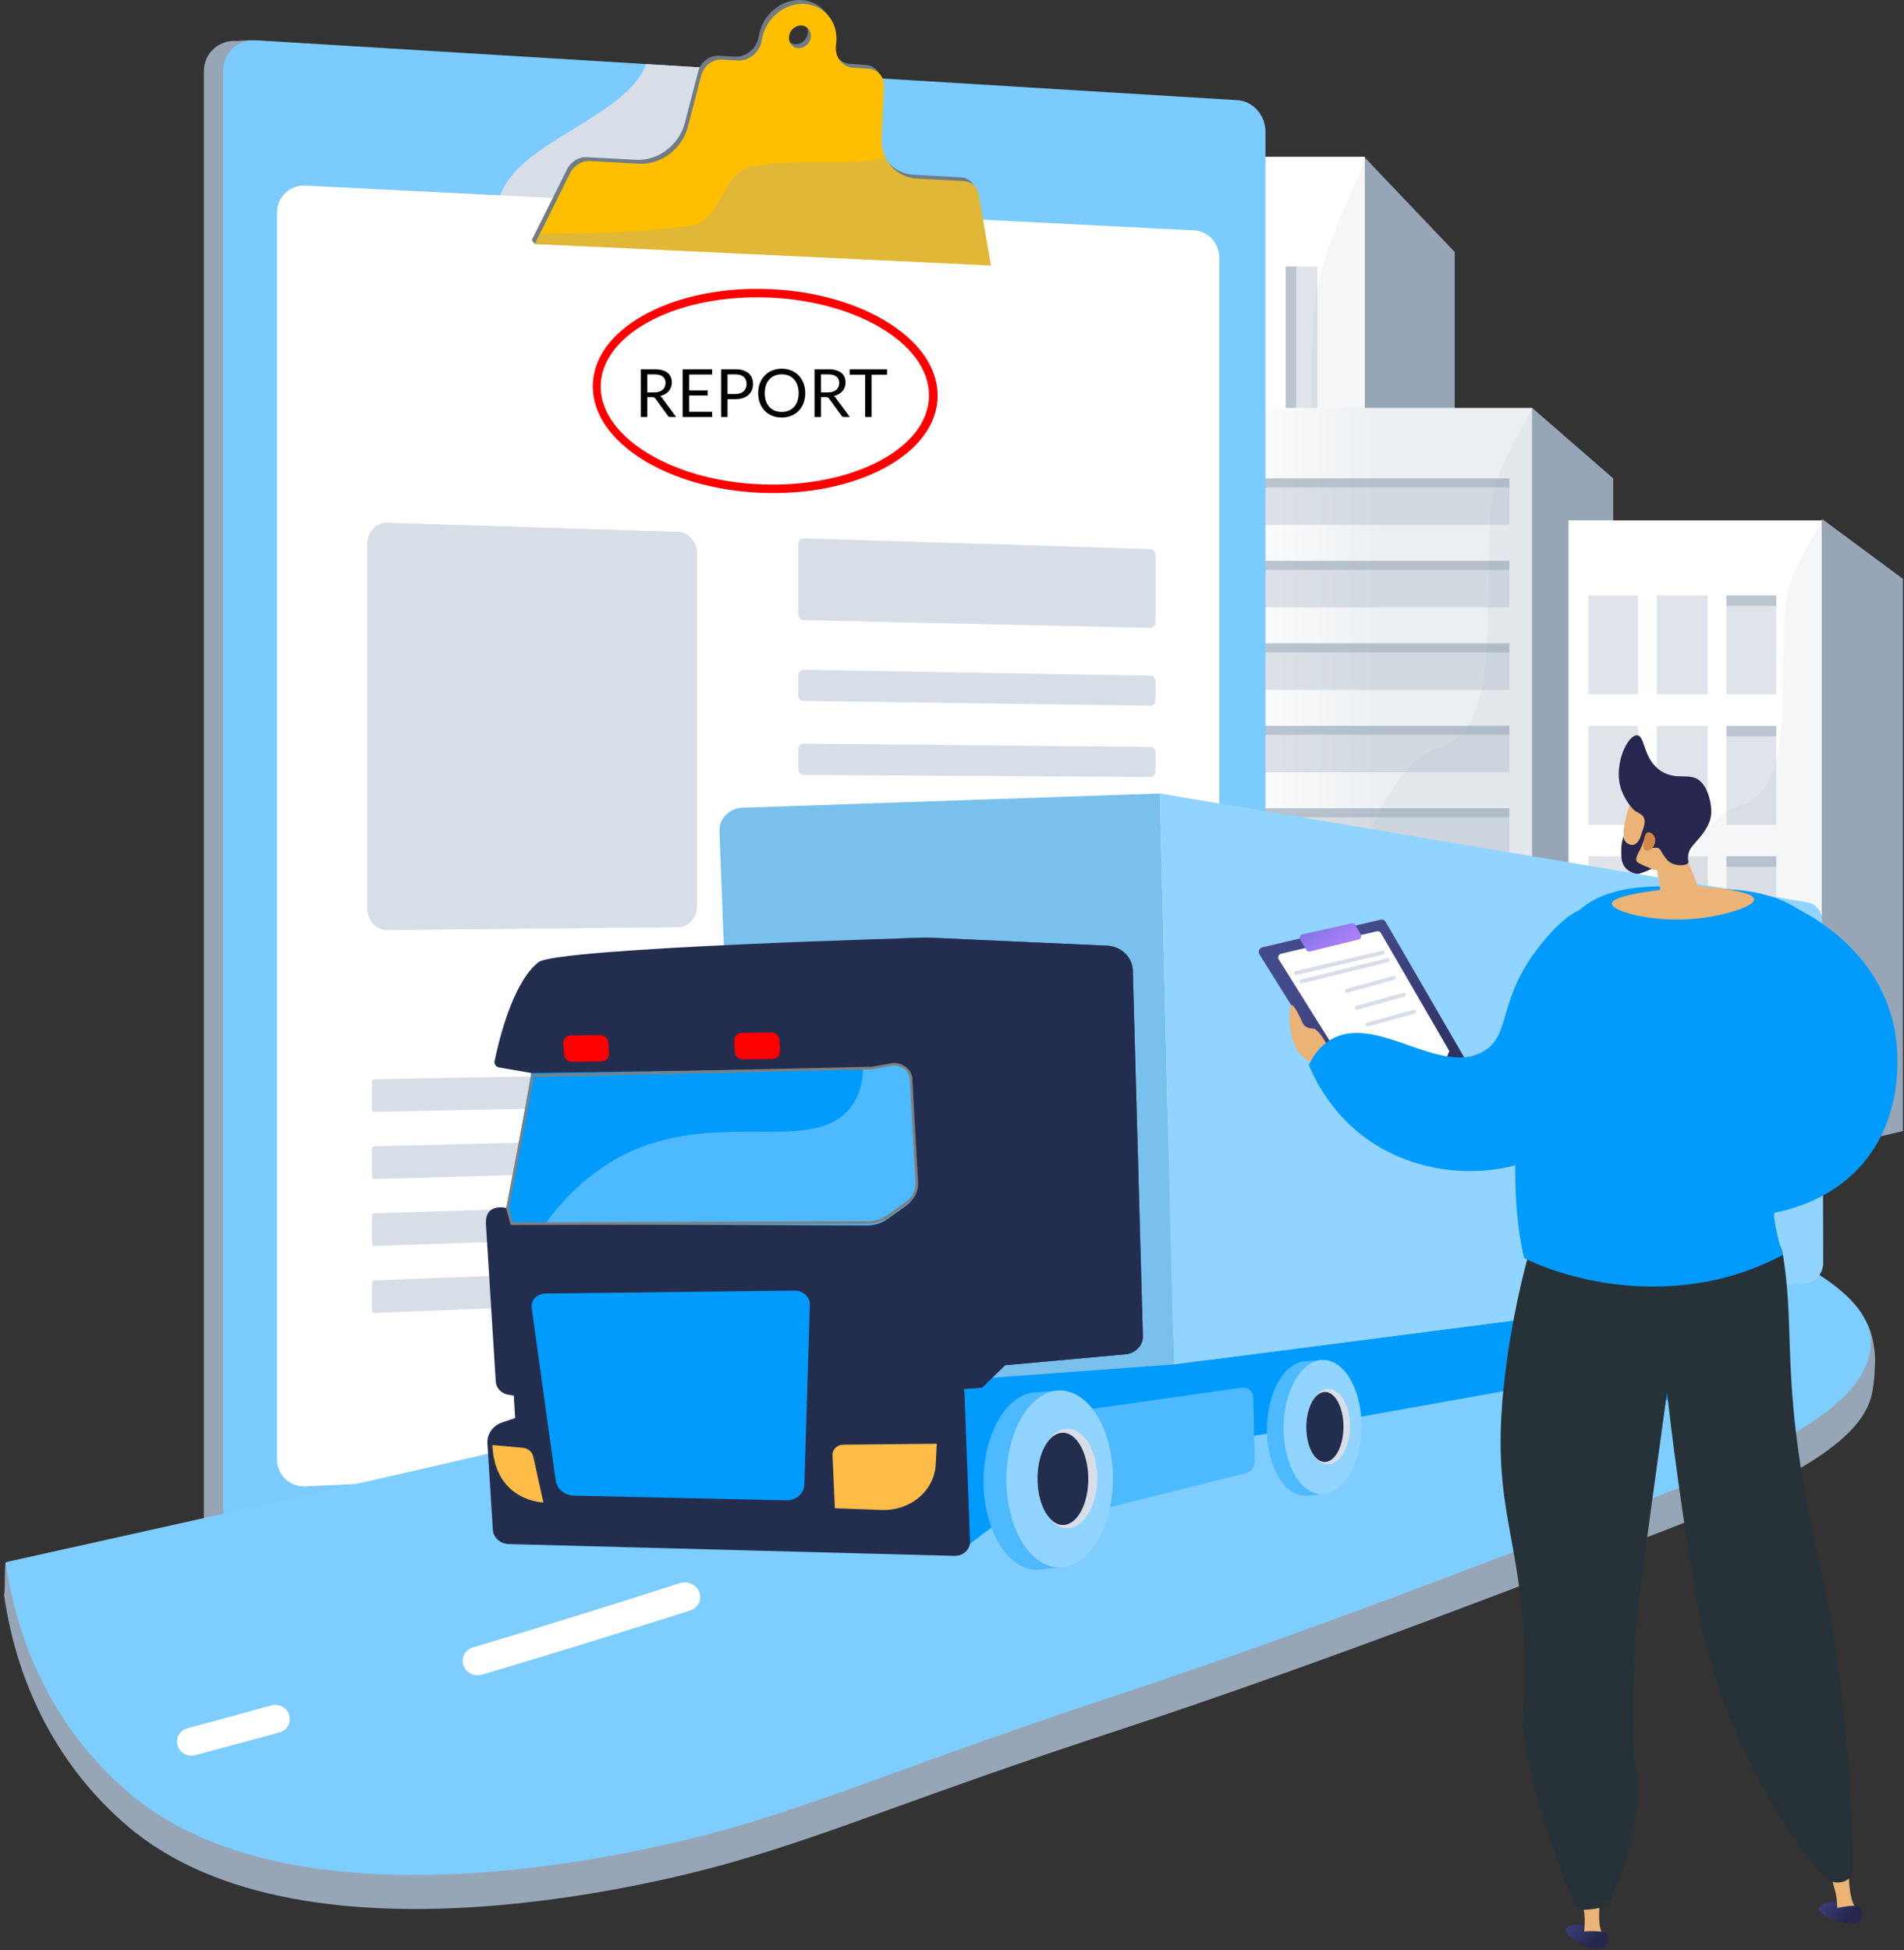 <svg width="457" height="468" viewBox="0 0 457 468" fill="none" xmlns="http://www.w3.org/2000/svg">
<rect x="0" y="0" width="457" height="468" fill="#333333" stroke="none"/>
<path d="M327.609 37.854V276.03L349.161 268.814V60.472L329.562 39.904L327.856 38.111L327.609 37.854Z" fill="#97A6B7"/>
<path d="M327.609 37.62H267.709V276.03H327.609V37.62Z" fill="white"/>
<path opacity="0.3" d="M316.205 63.952H308.598V260.374H316.205V63.952Z" fill="#97A6B7"/>
<path opacity="0.3" d="M300.355 63.952H292.432V260.374H300.355V63.952Z" fill="#97A6B7"/>
<path opacity="0.3" d="M284.506 63.952H276.582V260.374H284.506V63.952Z" fill="#97A6B7"/>
<path opacity="0.5" d="M311.133 63.952H308.598V260.374H311.133V63.952Z" fill="#97A6B7"/>
<path opacity="0.5" d="M294.967 63.952H292.432V260.374H294.967V63.952Z" fill="#97A6B7"/>
<path opacity="0.5" d="M278.803 63.952H276.268V260.374H278.803V63.952Z" fill="#97A6B7"/>
<path opacity="0.1" d="M267.709 276.016V276.03H327.609L349.161 268.813V244.58C339.177 217.594 342.464 206.37 340.308 186.351C338.204 166.808 342.644 63.837 329.561 39.902C329.089 39.026 328.595 38.265 328.075 37.618C328.001 37.782 327.929 37.945 327.856 38.109C327.773 38.294 327.691 38.478 327.609 38.663C320.801 53.958 317.682 61.259 316.2 69.023C314.754 76.589 314.862 84.588 314.628 100.849C314.337 120.848 314.397 138.248 311.129 150.225C310.444 152.752 309.611 155.03 308.593 157.044C306.619 160.965 303.956 163.876 300.353 165.576C299.954 165.768 299.545 165.946 299.123 166.103C297.718 166.63 296.331 167.455 294.965 168.545C294.11 169.221 293.263 170.004 292.429 170.894C289.63 173.847 286.959 177.904 284.506 182.837C282.434 187 280.516 191.782 278.801 197.042C278.018 199.447 277.277 201.952 276.582 204.549C276.474 204.948 276.37 205.347 276.266 205.752C272.387 220.725 270.086 238.482 270.287 256.559C270.378 264.429 269.389 270.763 267.709 276.016Z" fill="#97A6B7"/>
<path d="M289.145 155.594V276.029L306.092 272.382V167.031L290.679 156.631L289.338 155.724L289.145 155.594Z" fill="#97A6B7"/>
<path d="M289.141 155.475H242.039V276.03H289.141V155.475Z" fill="#F4F7FA"/>
<path d="M280.169 168.789H274.188V268.113H280.169V168.789Z" fill="#97A6B7"/>
<path d="M267.71 168.789H261.48V268.113H267.71V168.789Z" fill="#97A6B7"/>
<path d="M255.249 168.789H249.02V268.113H255.249V168.789Z" fill="#97A6B7"/>
<path opacity="0.5" d="M276.181 168.789H274.188V268.113H276.181V168.789Z" fill="#97A6B7"/>
<path opacity="0.5" d="M263.474 168.789H261.48V268.113H263.474V168.789Z" fill="#97A6B7"/>
<path opacity="0.5" d="M250.761 168.789H248.768V268.113H250.761V168.789Z" fill="#97A6B7"/>
<path opacity="0.1" d="M242.039 276.023V276.03H289.141L306.088 272.38V260.126C298.238 246.479 300.822 240.805 299.128 230.681C297.474 220.799 300.964 168.731 290.678 156.628C290.306 156.185 289.918 155.8 289.509 155.473C289.452 155.555 289.394 155.639 289.336 155.721C289.271 155.815 289.206 155.908 289.141 156.002C283.787 163.735 281.335 167.428 280.169 171.353C279.032 175.178 279.116 179.223 278.933 187.446C278.704 197.558 278.752 206.358 276.182 212.413C275.643 213.691 274.988 214.843 274.189 215.861C272.637 217.844 270.543 219.315 267.709 220.176C267.394 220.273 267.074 220.362 266.742 220.443C265.639 220.71 264.547 221.127 263.473 221.676C262.8 222.019 262.135 222.414 261.479 222.864C259.279 224.358 257.178 226.409 255.25 228.902C253.619 231.006 252.112 233.426 250.763 236.085C250.147 237.301 249.564 238.567 249.018 239.881C248.933 240.083 248.851 240.285 248.768 240.489C245.718 248.06 243.909 257.039 244.068 266.179C244.138 270.164 243.36 273.367 242.039 276.023Z" fill="#97A6B7"/>
<path d="M367.77 97.897H295.496V276.03H367.77V97.897Z" fill="url(#paint0_linear_2203_6253)"/>
<path opacity="0.3" d="M362.289 114.811H300.98V125.967H362.289V114.811Z" fill="#97A6B7"/>
<path opacity="0.3" d="M362.289 134.604H300.98V145.76H362.289V134.604Z" fill="#97A6B7"/>
<path opacity="0.3" d="M362.289 154.395H300.98V165.551H362.289V154.395Z" fill="#97A6B7"/>
<path opacity="0.3" d="M362.289 174.188H300.98V185.344H362.289V174.188Z" fill="#97A6B7"/>
<path opacity="0.3" d="M362.289 193.981H300.98V205.137H362.289V193.981Z" fill="#97A6B7"/>
<path opacity="0.3" d="M362.289 213.774H300.98V224.929H362.289V213.774Z" fill="#97A6B7"/>
<path opacity="0.3" d="M362.289 233.567H300.98V244.722H362.289V233.567Z" fill="#97A6B7"/>
<path d="M367.77 97.897V276.03H387.208V114.811L368.332 98.386L367.85 97.965L367.77 97.897Z" fill="#97A6B7"/>
<path opacity="0.5" d="M393.192 141.801H381.229V144.319H393.192V141.801Z" fill="#97A6B7"/>
<path opacity="0.5" d="M393.192 173.109H381.229V175.627H393.192V173.109Z" fill="#97A6B7"/>
<path opacity="0.5" d="M393.192 204.418H381.229V206.937H393.192V204.418Z" fill="#97A6B7"/>
<path opacity="0.5" d="M393.192 235.726H381.229V238.244H393.192V235.726Z" fill="#97A6B7"/>
<path opacity="0.5" d="M362.289 114.811H300.98V116.971H362.289V114.811Z" fill="#97A6B7"/>
<path opacity="0.5" d="M362.289 134.604H300.98V136.764H362.289V134.604Z" fill="#97A6B7"/>
<path opacity="0.5" d="M362.289 154.395H300.98V156.555H362.289V154.395Z" fill="#97A6B7"/>
<path opacity="0.5" d="M362.289 174.188H300.98V176.348H362.289V174.188Z" fill="#97A6B7"/>
<path opacity="0.5" d="M362.289 193.981H300.98V196.14H362.289V193.981Z" fill="#97A6B7"/>
<path opacity="0.5" d="M362.289 213.774H300.98V215.933H362.289V213.774Z" fill="#97A6B7"/>
<path opacity="0.5" d="M362.289 233.567H300.98V235.726H362.289V233.567Z" fill="#97A6B7"/>
<path opacity="0.1" d="M297.898 276.03H367.772L387.211 270.632V236.124C386.446 233.972 385.626 231.929 384.749 230.047C376.556 212.456 379.224 205.306 377.509 192.434C375.817 179.727 379.508 111.566 368.335 98.388C368.188 98.215 368.041 98.052 367.888 97.898C367.876 97.92 367.863 97.944 367.851 97.967C367.823 98.016 367.796 98.064 367.77 98.11C363.361 106.114 360.872 110.731 359.445 114.811C359.188 115.542 358.966 116.257 358.777 116.971C358.045 119.681 357.734 122.379 357.571 125.967C357.467 128.361 357.424 131.15 357.371 134.604C357.361 135.295 357.349 136.014 357.337 136.763C357.33 137.195 357.321 137.638 357.314 138.088C357.267 140.723 357.232 143.284 357.183 145.76C357.123 148.776 357.041 151.665 356.894 154.397C356.854 155.128 356.808 155.848 356.758 156.556C356.527 159.828 356.173 162.842 355.607 165.553C354.902 168.958 353.865 171.868 352.32 174.19C351.796 174.982 351.213 175.701 350.563 176.349C349.105 177.807 347.319 178.893 345.122 179.562C342.35 180.404 339.648 182.416 337.132 185.345C335.121 187.681 333.229 190.603 331.511 193.983C331.157 194.681 330.808 195.404 330.469 196.142C329.198 198.905 328.041 201.922 327.026 205.138C326.159 207.884 325.396 210.778 324.754 213.775C324.6 214.487 324.455 215.207 324.316 215.935C323.755 218.854 323.31 221.865 322.995 224.931C322.701 227.77 322.516 230.656 322.46 233.568C322.444 234.285 322.438 235.004 322.438 235.727C322.438 236.171 322.439 236.612 322.448 237.059C322.487 239.916 322.251 242.453 321.794 244.724C318.184 262.737 300.792 264.147 297.898 276.03Z" fill="#97A6B7"/>
<path opacity="0.5" d="M424.856 141.554H412.645V144.073H424.856V141.554Z" fill="#97A6B7"/>
<path opacity="0.5" d="M424.856 172.864H412.645V175.382H424.856V172.864Z" fill="#97A6B7"/>
<path opacity="0.5" d="M424.856 204.172H412.645V206.69H424.856V204.172Z" fill="#97A6B7"/>
<path d="M437.303 124.526V276.03L456.741 271.439V138.911L437.303 124.526Z" fill="#97A6B7"/>
<path d="M437.301 124.887H376.49V276.031H437.301V124.887Z" fill="white"/>
<g opacity="0.3">
<path d="M426.332 142.88H414.369V166.63H426.332V142.88Z" fill="#97A6B7"/>
<path d="M409.881 142.88H397.67V166.63H409.881V142.88Z" fill="#97A6B7"/>
<path d="M393.188 142.88H381.225V166.63H393.188V142.88Z" fill="#97A6B7"/>
<path d="M426.332 174.188H414.369V197.938H426.332V174.188Z" fill="#97A6B7"/>
<path d="M409.881 174.188H397.67V197.938H409.881V174.188Z" fill="#97A6B7"/>
<path d="M393.188 174.188H381.225V197.938H393.188V174.188Z" fill="#97A6B7"/>
<path d="M426.332 205.497H414.369V229.248H426.332V205.497Z" fill="#97A6B7"/>
<path d="M409.881 205.497H397.67V229.248H409.881V205.497Z" fill="#97A6B7"/>
<path d="M393.188 205.497H381.225V229.248H393.188V205.497Z" fill="#97A6B7"/>
<path d="M426.332 236.805H414.369V260.555H426.332V236.805Z" fill="#97A6B7"/>
<path d="M409.881 236.805H397.67V260.555H409.881V236.805Z" fill="#97A6B7"/>
<path d="M393.188 236.805H381.225V260.555H393.188V236.805Z" fill="#97A6B7"/>
</g>
<path opacity="0.5" d="M426.336 142.88H414.373V145.399H426.336V142.88Z" fill="#97A6B7"/>
<path opacity="0.5" d="M426.336 174.188H414.373V176.706H426.336V174.188Z" fill="#97A6B7"/>
<path opacity="0.5" d="M426.336 205.497H414.373V208.016H426.336V205.497Z" fill="#97A6B7"/>
<path opacity="0.5" d="M426.336 236.805H414.373V239.324H426.336V236.805Z" fill="#97A6B7"/>
<path opacity="0.1" d="M376.49 273.521V276.03H437.301L456.739 271.437V249.011C455.439 244.229 453.868 239.572 452.005 235.725C444.86 220.972 447.187 214.973 445.691 204.176C444.196 193.38 447.519 134.845 437.301 124.887C427.748 141.559 428.41 140.841 428.08 158.595C427.904 168.093 427.916 176.491 426.335 182.727C424.964 188.146 422.389 191.929 417.445 193.38C416.406 193.686 415.378 194.172 414.372 194.822C411.157 196.891 408.133 200.631 405.572 205.496C402.203 211.883 399.618 220.21 398.415 229.246C398.083 231.718 397.857 234.247 397.748 236.803C397.71 237.652 397.686 238.509 397.676 239.366C397.665 240.111 397.665 240.857 397.676 241.601C397.681 241.864 397.681 242.123 397.676 242.378C397.628 248.833 395.783 253.285 393.19 256.701C392.091 258.148 390.857 259.407 389.566 260.555C384.409 265.141 378.362 267.908 376.49 273.521Z" fill="#97A6B7"/>
<path d="M299.098 354.272C299.098 358.221 296.099 361.577 292.393 361.77L56.775 374.009C52.45 374.233 48.934 370.946 48.934 366.667V17.099C48.934 12.819 52.45 9.565 56.775 9.829L59.932 9.659L292.394 24.203C296.102 24.428 299.1 27.813 299.1 31.76V354.272H299.098Z" fill="#97A6B7"/>
<path d="M303.741 354.11C303.741 358.059 300.743 361.414 297.035 361.608L61.418 373.846C57.092 374.07 53.576 370.784 53.576 366.504V16.936C53.576 12.657 57.092 9.403 61.418 9.666L297.035 24.042C300.743 24.268 303.741 27.652 303.741 31.599V354.11Z" fill="#7BCBFF"/>
<path d="M122.542 42.531C116.686 50.061 115.849 64.282 125.889 70.139C147.641 83.526 176.086 79.343 197.003 65.119C212.397 54.343 205.84 34.366 201.436 18.209L155.096 15.382C151.107 26.526 129.888 32.739 122.542 42.531Z" fill="#D8DEE8"/>
<path d="M292.659 340.117C292.659 343.613 289.995 346.571 286.701 346.725L73.359 356.71C69.573 356.888 66.496 353.983 66.496 350.224V51C66.496 47.241 69.573 44.348 73.359 44.538L286.701 55.286C289.995 55.452 292.659 58.421 292.659 61.916V340.117Z" fill="white"/>
<path d="M156.992 94.168C157.44 94.168 157.834 94.115 158.176 94.008C158.522 93.896 158.81 93.741 159.04 93.544C159.274 93.341 159.45 93.101 159.568 92.824C159.685 92.546 159.744 92.24 159.744 91.904C159.744 91.221 159.52 90.707 159.072 90.36C158.624 90.013 157.952 89.84 157.056 89.84H155.36V94.168H156.992ZM162.288 100.08H160.912C160.629 100.08 160.421 99.971 160.288 99.752L157.312 95.656C157.221 95.528 157.122 95.437 157.016 95.384C156.914 95.325 156.754 95.296 156.536 95.296H155.36V100.08H153.816V88.616H157.056C157.781 88.616 158.408 88.691 158.936 88.84C159.464 88.984 159.898 89.195 160.24 89.472C160.586 89.749 160.842 90.085 161.008 90.48C161.173 90.869 161.256 91.306 161.256 91.792C161.256 92.197 161.192 92.576 161.064 92.928C160.936 93.28 160.749 93.597 160.504 93.88C160.264 94.157 159.968 94.394 159.616 94.592C159.269 94.789 158.874 94.939 158.432 95.04C158.629 95.152 158.8 95.314 158.944 95.528L162.288 100.08ZM170.919 98.816L170.911 100.08H163.847V88.616H170.911V89.88H165.399V93.688H169.863V94.904H165.399V98.816H170.919ZM176.465 94.56C176.908 94.56 177.297 94.501 177.633 94.384C177.975 94.266 178.26 94.104 178.489 93.896C178.724 93.683 178.9 93.429 179.017 93.136C179.135 92.843 179.193 92.52 179.193 92.168C179.193 91.437 178.967 90.867 178.513 90.456C178.065 90.045 177.383 89.84 176.465 89.84H174.625V94.56H176.465ZM176.465 88.616C177.191 88.616 177.82 88.701 178.353 88.872C178.892 89.037 179.337 89.275 179.689 89.584C180.041 89.893 180.303 90.266 180.473 90.704C180.649 91.141 180.737 91.629 180.737 92.168C180.737 92.701 180.644 93.189 180.457 93.632C180.271 94.075 179.996 94.456 179.633 94.776C179.276 95.096 178.831 95.347 178.297 95.528C177.769 95.704 177.159 95.792 176.465 95.792H174.625V100.08H173.081V88.616H176.465ZM193.283 94.352C193.283 95.21 193.147 96 192.875 96.72C192.603 97.434 192.219 98.05 191.723 98.568C191.227 99.085 190.629 99.488 189.931 99.776C189.237 100.059 188.469 100.2 187.627 100.2C186.784 100.2 186.016 100.059 185.323 99.776C184.629 99.488 184.035 99.085 183.539 98.568C183.043 98.05 182.659 97.434 182.387 96.72C182.115 96 181.979 95.21 181.979 94.352C181.979 93.493 182.115 92.707 182.387 91.992C182.659 91.272 183.043 90.653 183.539 90.136C184.035 89.613 184.629 89.208 185.323 88.92C186.016 88.632 186.784 88.488 187.627 88.488C188.469 88.488 189.237 88.632 189.931 88.92C190.629 89.208 191.227 89.613 191.723 90.136C192.219 90.653 192.603 91.272 192.875 91.992C193.147 92.707 193.283 93.493 193.283 94.352ZM191.691 94.352C191.691 93.648 191.595 93.016 191.403 92.456C191.211 91.896 190.939 91.424 190.587 91.04C190.235 90.65 189.808 90.352 189.307 90.144C188.805 89.936 188.245 89.832 187.627 89.832C187.013 89.832 186.456 89.936 185.955 90.144C185.453 90.352 185.024 90.65 184.667 91.04C184.315 91.424 184.043 91.896 183.851 92.456C183.659 93.016 183.563 93.648 183.563 94.352C183.563 95.056 183.659 95.688 183.851 96.248C184.043 96.802 184.315 97.275 184.667 97.664C185.024 98.048 185.453 98.344 185.955 98.552C186.456 98.754 187.013 98.856 187.627 98.856C188.245 98.856 188.805 98.754 189.307 98.552C189.808 98.344 190.235 98.048 190.587 97.664C190.939 97.275 191.211 96.802 191.403 96.248C191.595 95.688 191.691 95.056 191.691 94.352ZM198.679 94.168C199.127 94.168 199.522 94.115 199.863 94.008C200.21 93.896 200.498 93.741 200.727 93.544C200.962 93.341 201.138 93.101 201.255 92.824C201.372 92.546 201.431 92.24 201.431 91.904C201.431 91.221 201.207 90.707 200.759 90.36C200.311 90.013 199.639 89.84 198.743 89.84H197.047V94.168H198.679ZM203.975 100.08H202.599C202.316 100.08 202.108 99.971 201.975 99.752L198.999 95.656C198.908 95.528 198.81 95.437 198.703 95.384C198.602 95.325 198.442 95.296 198.223 95.296H197.047V100.08H195.503V88.616H198.743C199.468 88.616 200.095 88.691 200.623 88.84C201.151 88.984 201.586 89.195 201.927 89.472C202.274 89.749 202.53 90.085 202.695 90.48C202.86 90.869 202.943 91.306 202.943 91.792C202.943 92.197 202.879 92.576 202.751 92.928C202.623 93.28 202.436 93.597 202.191 93.88C201.951 94.157 201.655 94.394 201.303 94.592C200.956 94.789 200.562 94.939 200.119 95.04C200.316 95.152 200.487 95.314 200.631 95.528L203.975 100.08ZM212.911 89.92H209.199V100.08H207.655V89.92H203.935V88.616H212.911V89.92Z" fill="black"/>
<path d="M234.167 45.77C233.848 43.935 232.418 42.639 230.601 42.541L219.373 41.939C214.299 41.667 210.63 37.435 210.87 32.118L211.428 19.8C211.53 17.523 209.958 15.697 207.773 15.56L204.149 15.335C201.391 15.163 199.505 12.694 199.94 9.82C200.71 4.735 197.367 0.348 192.459 0.019C187.537 -0.309 182.907 3.568 182.132 8.684C181.921 10.073 181.187 11.37 180.089 12.292C178.989 13.215 177.615 13.687 176.268 13.603L172.569 13.374C170.331 13.235 168.186 14.854 167.592 17.134L164.379 29.479C162.989 34.816 157.952 38.642 152.672 38.358L140.859 37.723C138.931 37.618 137.025 38.775 136.115 40.604L127.637 57.617L128.366 58.547L237.113 62.777L234.167 45.77ZM190.856 10.612C189.414 10.521 188.428 9.233 188.654 7.738C188.88 6.242 190.233 5.104 191.676 5.199C193.116 5.293 194.1 6.579 193.874 8.073C193.649 9.567 192.299 10.705 190.856 10.612Z" fill="#707C87"/>
<path d="M234.897 46.7C234.579 44.866 233.148 43.569 231.331 43.472L220.104 42.87C215.029 42.597 211.361 38.366 211.6 33.048L212.158 20.731C212.261 18.454 210.688 16.628 208.503 16.491L204.879 16.265C202.121 16.094 200.236 13.625 200.67 10.751C201.44 5.666 198.097 1.279 193.19 0.95C188.267 0.622 183.637 4.499 182.862 9.615C182.652 11.004 181.918 12.301 180.819 13.223C179.719 14.145 178.347 14.618 176.999 14.534L173.3 14.305C171.062 14.166 168.916 15.784 168.322 18.065L165.109 30.41C163.72 35.747 158.683 39.572 153.402 39.288L141.59 38.654C139.661 38.549 137.755 39.706 136.845 41.535L128.367 58.547L237.843 63.708L234.897 46.7ZM191.587 11.543C190.144 11.452 189.157 10.164 189.385 8.669C189.611 7.173 190.964 6.035 192.406 6.129C193.847 6.223 194.831 7.51 194.605 9.004C194.379 10.498 193.027 11.635 191.587 11.543Z" fill="#FFBF00"/>
<path d="M277.337 149.353C277.337 150.099 276.839 150.691 276.223 150.678L192.808 148.811C192.144 148.796 191.605 148.156 191.605 147.381V130.548C191.605 129.773 192.144 129.162 192.808 129.183L276.223 131.771C276.839 131.79 277.337 132.409 277.337 133.155V149.353Z" fill="#D8DEE8"/>
<path d="M277.337 168.024C277.337 168.77 276.839 169.367 276.223 169.358L192.808 168.205C192.144 168.197 191.605 167.56 191.605 166.785V162.109C191.605 161.334 192.144 160.716 192.808 160.726L276.223 162.155C276.839 162.165 277.337 162.778 277.337 163.524V168.024Z" fill="#D8DEE8"/>
<path d="M277.337 185.12C277.337 185.866 276.839 186.467 276.223 186.463L192.808 185.964C192.144 185.96 191.605 185.329 191.605 184.554V179.878C191.605 179.103 192.144 178.48 192.808 178.487L276.223 179.26C276.839 179.265 277.337 179.874 277.337 180.62V185.12Z" fill="#D8DEE8"/>
<path d="M277.337 202.216C277.337 202.962 276.839 203.566 276.223 203.568L192.808 203.724C192.144 203.725 191.605 203.097 191.605 202.324V197.648C191.605 196.873 192.144 196.247 192.808 196.247L276.223 196.366C276.839 196.368 277.337 196.972 277.337 197.718V202.216Z" fill="#D8DEE8"/>
<path d="M277.337 219.313C277.337 220.059 276.839 220.668 276.223 220.673L192.808 221.482C192.144 221.489 191.605 220.866 191.605 220.091V215.415C191.605 214.64 192.144 214.008 192.808 214.005L276.223 213.471C276.839 213.468 277.337 214.068 277.337 214.814V219.313Z" fill="#D8DEE8"/>
<path d="M162.831 222.483L92.927 223.183C90.302 223.209 88.17 220.851 88.17 217.913V130.642C88.17 127.706 90.302 125.391 92.927 125.473L162.831 127.661C165.298 127.738 167.293 130.101 167.293 132.94V217.299C167.293 220.137 165.298 222.457 162.831 222.483Z" fill="#D8DEE8"/>
<path d="M92.767 127.826L92.858 127.827L162.762 129.995C164.121 130.038 165.226 131.364 165.226 132.953V217.333C165.226 218.863 164.164 220.125 162.843 220.148L92.94 220.828C91.47 220.842 90.274 219.52 90.274 217.879V130.628C90.274 129.064 91.37 127.834 92.767 127.826ZM92.767 125.471C90.216 125.485 88.17 127.764 88.17 130.642V217.913C88.17 220.849 90.302 223.208 92.927 223.183L162.831 222.483C162.839 222.483 162.85 222.483 162.858 222.483C165.312 222.442 167.293 220.127 167.293 217.299V132.94C167.293 130.101 165.298 127.738 162.831 127.661L92.927 125.473C92.874 125.471 92.82 125.471 92.767 125.471Z" fill="#D8DEE8"/>
<path d="M134.553 265.895L89.839 266.841C89.54 266.848 89.297 266.581 89.297 266.247V259.603C89.297 259.27 89.54 258.994 89.839 258.989L134.553 258.19C134.84 258.185 135.075 258.447 135.075 258.773V265.289C135.075 265.617 134.84 265.888 134.553 265.895Z" fill="#D8DEE8"/>
<path d="M165.866 280.806L89.839 282.931C89.54 282.939 89.297 282.674 89.297 282.34V275.697C89.297 275.363 89.54 275.086 89.839 275.079L165.866 273.205C166.146 273.199 166.374 273.455 166.374 273.779V280.207C166.372 280.53 166.146 280.799 165.866 280.806Z" fill="#D8DEE8"/>
<path d="M165.866 296.383L89.839 299.024C89.54 299.035 89.297 298.773 89.297 298.438V291.794C89.297 291.46 89.54 291.181 89.839 291.171L165.866 288.781C166.146 288.772 166.374 289.027 166.374 289.351V295.779C166.372 296.102 166.146 296.372 165.866 296.383Z" fill="#D8DEE8"/>
<path d="M165.866 311.958L89.839 315.116C89.54 315.128 89.297 314.868 89.297 314.535V307.891C89.297 307.557 89.54 307.277 89.839 307.265L165.866 304.358C166.146 304.347 166.374 304.601 166.374 304.924V311.352C166.372 311.674 166.146 311.946 165.866 311.958Z" fill="#D8DEE8"/>
<path d="M256.639 263.309L192.102 264.674C191.828 264.68 191.605 264.426 191.605 264.106V257.748C191.605 257.428 191.828 257.165 192.102 257.16L256.639 256.008C256.897 256.003 257.107 256.251 257.107 256.563V262.736C257.106 263.047 256.897 263.304 256.639 263.309Z" fill="#D8DEE8"/>
<path d="M275.761 277.734L192.102 280.073C191.828 280.08 191.605 279.829 191.605 279.509V273.151C191.605 272.831 191.828 272.565 192.102 272.559L275.761 270.497C276.016 270.49 276.221 270.735 276.221 271.043V277.163C276.221 277.471 276.014 277.726 275.761 277.734Z" fill="#D8DEE8"/>
<path d="M275.761 292.562L192.102 295.469C191.828 295.479 191.605 295.228 191.605 294.908V288.55C191.605 288.23 191.828 287.965 192.102 287.956L275.761 285.326C276.016 285.318 276.221 285.561 276.221 285.869V291.989C276.221 292.297 276.014 292.554 275.761 292.562Z" fill="#D8DEE8"/>
<path d="M275.761 307.391L192.102 310.868C191.828 310.88 191.605 310.63 191.605 310.31V303.952C191.605 303.632 191.828 303.365 192.102 303.355L275.761 300.157C276.016 300.147 276.221 300.39 276.221 300.696V306.816C276.221 307.123 276.014 307.381 275.761 307.391Z" fill="#D8DEE8"/>
<path opacity="0.3" d="M231.333 43.472L220.106 42.87C216.737 42.688 213.996 40.757 212.598 37.926C202.193 40.103 191.233 37.829 180.27 40.021C172.74 41.694 173.577 53.408 165.212 54.244C153.211 55.866 141.338 55.979 129.589 56.094L128.367 58.546L237.843 63.706L234.899 46.7C234.579 44.866 233.148 43.569 231.333 43.472Z" fill="#97A6B7"/>
<path d="M182.737 118.266C171.85 117.83 161.715 114.964 154.153 110.226C146.482 105.422 142.287 99.214 142.287 92.716C142.287 86.217 146.484 80.236 154.153 75.842C161.717 71.51 171.85 69.188 182.737 69.337C193.754 69.486 204.247 72.144 212.236 76.851C220.476 81.707 225.044 88.141 225.044 94.938C225.044 101.736 220.476 107.925 212.236 112.337C204.249 116.613 193.756 118.707 182.737 118.266ZM182.737 71.35C161.271 71.036 144.173 80.646 144.173 92.765C144.173 104.886 161.271 115.414 182.737 116.25C204.714 117.108 222.986 107.53 222.986 94.88C222.986 82.233 204.714 71.672 182.737 71.35Z" fill="#FF0000"/>
<path d="M449.437 333.788C447.898 343.205 436.623 353.028 398.428 367.705C377.612 375.702 319.406 398.523 268.102 415.336C219.241 431.347 200.981 439.664 175.768 446.897C164.898 450.019 73.911 475.101 30.645 438.259C14.562 424.565 4.126 405.155 0.961 382.633C1.293 382.56 1.048 374.999 1.38 374.925C135.56 344.834 240.25 331.803 237.684 312.525C236.97 307.124 228.224 301.926 215.056 297.612L215.758 273.148C230.881 274.089 244.788 275.046 254.83 275.9C291.25 279.015 361.384 284.932 401.072 298.825C422.427 306.302 439.886 309.897 446.779 315.754C449.3 317.894 450.121 324.244 450.054 326.42C449.928 330.561 449.869 331.125 449.437 333.788Z" fill="#97A6B7"/>
<path d="M448.87 324.242C447.333 333.641 436.638 344.076 398.484 358.835C377.69 366.877 319.542 389.825 268.291 406.755C219.476 422.879 201.236 431.234 176.046 438.528C165.185 441.676 74.278 466.982 31.046 430.348C14.975 416.73 4.546 397.391 1.383 374.924C136.136 344.694 240.472 323.532 237.9 304.253C237.187 298.865 228.449 293.704 215.293 289.439L215.995 265.023C231.104 265.916 244.998 266.83 255.031 267.653C291.417 270.654 361.48 276.35 401.129 290.096C442.014 304.273 450.397 314.861 448.87 324.242Z" fill="#7ECDFF"/>
<path d="M45.742 421.331C44.316 421.252 43.03 420.289 42.623 418.858C42.114 417.077 43.16 415.245 44.962 414.762C51.746 412.945 58.533 411.099 65.131 409.275C66.955 408.77 68.873 409.812 69.413 411.602C69.954 413.394 68.909 415.253 67.079 415.755C60.448 417.572 53.628 419.409 46.811 421.22C46.453 421.315 46.094 421.351 45.742 421.331Z" fill="white"/>
<path d="M114.488 402.038C113.028 401.971 111.692 401.046 111.216 399.634C110.609 397.836 111.632 395.924 113.502 395.365C129.76 390.502 145.99 385.46 163.131 379.946C165.053 379.328 167.169 380.293 167.855 382.105C168.543 383.918 167.537 385.89 165.61 386.504C148.376 392.006 132.056 397.037 115.709 401.887C115.304 402.009 114.891 402.055 114.488 402.038ZM215.38 369.876C213.869 369.827 212.457 368.954 211.886 367.572C211.133 365.753 212.12 363.737 214.091 363.067C216.55 362.232 219.024 361.388 221.517 360.536C236.192 355.519 249.6 350.058 264.99 342.808C266.918 341.9 269.321 342.576 270.356 344.321C271.391 346.068 270.662 348.22 268.727 349.127C253.003 356.495 239.298 362.045 224.287 367.139C221.782 367.989 219.296 368.831 216.827 369.662C216.35 369.825 215.859 369.892 215.38 369.876Z" fill="white"/>
<path d="M317.877 324.833C316.416 324.811 315.01 324.099 314.286 322.877C313.239 321.11 314.009 318.942 316.007 318.03C323.796 314.476 331.304 311.275 338.959 308.241C341.043 307.415 343.513 308.221 344.475 310.045C345.436 311.87 344.521 314.019 342.429 314.844C334.89 317.813 327.492 320.951 319.814 324.436C319.197 324.715 318.531 324.843 317.877 324.833Z" fill="white"/>
<path d="M425.166 303.589L425.24 319.679C425.247 321.173 424.21 322.502 422.838 322.759L256.739 352.512L232.402 370.761L195.469 328.323L425.166 303.589Z" fill="#019BFE"/>
<path d="M300.819 335.426L301.149 350.753C301.176 352.034 300.276 353.208 299.022 353.521L256.477 364.175L257.051 338.813L297.994 333.02C299.493 332.809 300.786 333.911 300.819 335.426Z" fill="#4DB9FE"/>
<path d="M409.691 312.103C409.816 312.094 409.941 312.096 410.064 312.103L412.021 311.94L412.016 312.868C413.919 314.329 415.25 317.715 415.274 321.753C415.298 325.943 413.907 329.641 411.906 331.297L411.901 332.041L409.822 332.211C406.765 332.459 404.245 328.156 404.204 322.591C404.164 317.017 406.625 312.317 409.691 312.103Z" fill="url(#paint1_linear_2203_6253)"/>
<path d="M406.549 322.413C406.589 327.971 409.1 332.269 412.151 332.021C415.19 331.774 417.621 327.101 417.59 321.578C417.56 316.047 415.072 311.728 412.024 311.94C408.964 312.154 406.51 316.846 406.549 322.413Z" fill="url(#paint2_linear_2203_6253)"/>
<path d="M409.756 322.17C409.777 325.288 411.183 327.704 412.896 327.57C414.603 327.435 415.972 324.81 415.953 321.703C415.934 318.594 414.537 316.172 412.826 316.295C411.111 316.418 409.736 319.049 409.756 322.17Z" fill="#D8DEE8"/>
<path d="M409.756 322.17C409.775 325.065 410.971 327.317 412.424 327.202C413.874 327.088 415.035 324.658 415.017 321.771C415 318.883 413.809 316.625 412.357 316.731C410.902 316.837 409.737 319.273 409.756 322.17Z" fill="url(#paint3_linear_2203_6253)"/>
<path d="M396.502 314.166C396.642 314.156 396.781 314.158 396.918 314.165L399.096 313.983L399.091 315.008C401.209 316.617 402.696 320.352 402.73 324.802C402.766 329.423 401.224 333.504 399.005 335.333L399.002 336.153L396.692 336.344C393.292 336.627 390.479 331.886 390.423 325.745C390.363 319.597 393.092 314.408 396.502 314.166Z" fill="url(#paint4_linear_2203_6253)"/>
<path d="M393.024 325.548C393.079 331.68 395.882 336.415 399.271 336.132C402.649 335.852 405.342 330.696 405.297 324.605C405.253 318.506 402.481 313.746 399.093 313.983C395.692 314.225 392.969 319.406 393.024 325.548Z" fill="url(#paint5_linear_2203_6253)"/>
<path d="M396.596 325.274C396.625 328.713 398.194 331.376 400.097 331.222C401.996 331.069 403.51 328.171 403.485 324.745C403.459 321.317 401.898 318.646 399.998 318.786C398.092 318.925 396.567 321.832 396.596 325.274Z" fill="#D8DEE8"/>
<path d="M396.596 325.274C396.624 328.467 397.956 330.95 399.572 330.82C401.183 330.691 402.47 328.008 402.444 324.826C402.42 321.64 401.093 319.152 399.477 319.27C397.861 319.388 396.569 322.078 396.596 325.274Z" fill="url(#paint6_linear_2203_6253)"/>
<path d="M382.194 315.174C382.349 315.164 382.502 315.165 382.656 315.172L385.071 314.972L385.068 316.1C387.421 317.869 389.077 321.975 389.123 326.872C389.171 331.956 387.47 336.445 385.012 338.462L385.01 339.364L382.447 339.58C378.674 339.898 375.541 334.686 375.464 327.928C375.389 321.156 378.407 315.441 382.194 315.174Z" fill="url(#paint7_linear_2203_6253)"/>
<path d="M378.359 327.704C378.432 334.452 381.553 339.655 385.314 339.337C389.059 339.022 392.033 333.347 391.973 326.65C391.912 319.941 388.828 314.707 385.071 314.972C381.297 315.238 378.285 320.944 378.359 327.704Z" fill="url(#paint8_linear_2203_6253)"/>
<path d="M382.323 327.397C382.362 331.182 384.109 334.106 386.219 333.935C388.323 333.764 389.998 330.575 389.963 326.805C389.927 323.033 388.192 320.098 386.084 320.254C383.969 320.41 382.284 323.609 382.323 327.397Z" fill="#D8DEE8"/>
<path d="M382.323 327.398C382.359 330.91 383.844 333.639 385.635 333.494C387.423 333.348 388.844 330.397 388.811 326.896C388.779 323.392 387.302 320.656 385.511 320.788C383.716 320.92 382.287 323.88 382.323 327.398Z" fill="url(#paint9_linear_2203_6253)"/>
<path d="M313.224 326.665C313.438 326.65 313.649 326.65 313.859 326.658L317.184 326.371L317.192 327.861C320.45 330.178 322.772 335.586 322.892 342.052C323.016 348.761 320.732 354.708 317.377 357.405L317.384 358.596L313.861 358.919C308.67 359.395 304.286 352.551 304.098 343.609C303.911 334.649 308.008 327.052 313.224 326.665Z" fill="#4DB9FE"/>
<path d="M308.09 343.281C308.273 352.202 312.633 359.034 317.803 358.56C322.943 358.089 326.96 350.564 326.801 341.73C326.642 332.876 322.348 325.991 317.182 326.373C311.989 326.758 307.907 334.337 308.09 343.281Z" fill="#90D4FF"/>
<path d="M313.544 342.829C313.643 347.83 316.08 351.671 318.98 351.416C321.87 351.163 324.133 346.932 324.041 341.958C323.95 336.979 321.533 333.119 318.634 333.345C315.727 333.572 313.445 337.821 313.544 342.829Z" fill="#D8DEE8"/>
<path d="M313.544 342.829C313.637 347.471 315.712 351.055 318.174 350.841C320.629 350.628 322.546 346.711 322.46 342.091C322.375 337.465 320.313 333.867 317.851 334.058C315.384 334.25 313.452 338.18 313.544 342.829Z" fill="#232E4F"/>
<path d="M248.415 334.118C248.707 334.096 248.996 334.096 249.284 334.106L253.828 333.709L253.857 335.677C258.332 338.714 261.559 345.828 261.788 354.346C262.026 363.176 258.971 371.029 254.42 374.623L254.442 376.19L249.633 376.66C242.534 377.355 236.448 368.379 236.089 356.573C235.731 344.726 241.27 334.657 248.415 334.118Z" fill="#4DB9FE"/>
<path d="M241.565 356.096C241.914 367.869 247.957 376.821 255.017 376.132C262.025 375.446 267.421 365.501 267.117 353.882C266.812 342.225 260.885 333.177 253.832 333.709C246.728 334.245 241.214 344.285 241.565 356.096Z" fill="#90D4FF"/>
<path d="M249.028 355.449C249.216 362.043 252.59 367.08 256.548 366.713C260.49 366.346 263.53 360.753 263.356 354.207C263.181 347.65 259.845 342.582 255.889 342.901C251.916 343.221 248.838 348.845 249.028 355.449Z" fill="#D8DEE8"/>
<path d="M249.028 355.449C249.203 361.571 252.08 366.273 255.443 365.963C258.793 365.654 261.368 360.478 261.203 354.395C261.039 348.301 258.189 343.573 254.828 343.845C251.452 344.117 248.852 349.317 249.028 355.449Z" fill="#232E4F"/>
<path d="M433.871 216.605C435.863 216.941 437.324 218.818 437.329 221.044L437.565 303.101C437.572 305.462 435.892 307.524 433.733 307.805L281.685 327.447L278.385 190.42L433.871 216.605Z" fill="#91D4FF"/>
<path d="M178.166 193.851L278.384 190.419L281.685 327.445L177.868 335.046L172.686 199.543C172.569 196.479 174.997 193.959 178.166 193.851Z" fill="#79C0ED"/>
<path d="M315.372 291.578C335.567 280.848 354.499 294.425 372.185 279.508C387.442 266.642 382.321 248.801 394.339 227.092C397.077 222.146 400.747 216.951 405.76 211.873L433.874 216.607C435.865 216.942 437.326 218.819 437.332 221.045L437.568 303.103C437.575 305.464 435.894 307.526 433.735 307.807L290.176 326.352C296.857 306.224 306.273 296.411 315.372 291.578Z" fill="#91D4FF"/>
<path d="M121.743 289.946L128.19 272.203L127.538 257.505L119.822 256.183C119.074 256.054 118.564 255.373 118.704 254.684C119.591 250.31 122.948 235.799 129.266 230.901C133.732 227.441 222.56 225.005 222.56 225.005L265.703 226.948C269.097 227.102 271.806 229.698 271.893 232.877L274.311 320.631C274.372 322.887 272.547 324.788 270.107 325.011L241.248 327.63L235.725 332.996C235.725 332.996 154.664 339.826 122.08 334.739C120.393 334.476 119.095 333.155 118.997 331.588L116.643 293.883C116.297 288.354 121.743 289.946 121.743 289.946Z" fill="#232E4F"/>
<path opacity="0.8" d="M210.828 294.086C210.828 294.086 210.154 256.032 208.592 240.193C207.831 232.472 211.773 227.883 216.042 225.202C220.121 225.075 222.562 225.008 222.562 225.008L265.705 226.952C269.1 227.106 271.808 229.701 271.895 232.88L274.313 320.634C274.375 322.891 272.549 324.792 270.109 325.014L241.25 327.634L235.727 332.999C235.727 332.999 222.319 334.129 204.231 335.128L202.852 303.324L210.828 294.086Z" fill="#232E4F"/>
<path d="M120.527 341.366L123.653 340.305L123.285 334.337C123.186 332.726 124.522 331.403 126.269 331.384L226.93 330.308C229.372 330.282 231.418 332.079 231.502 334.318L232.828 369.928C232.9 371.87 231.185 373.437 229.052 373.38L122.092 370.552C120.09 370.499 118.415 369.011 118.301 367.178L116.99 346.402C116.85 344.153 118.266 342.133 120.527 341.366Z" fill="#232E4F"/>
<path d="M130.87 310.43L190.745 309.726C192.767 309.702 194.437 311.27 194.38 313.135L193.061 356.289C192.996 358.435 191.083 360.093 188.734 360.042L137.772 358.935C135.551 358.887 133.654 357.313 133.372 355.283L127.621 313.918C127.363 312.057 128.856 310.453 130.87 310.43Z" fill="#019BFE"/>
<path d="M200.385 361.958L211.553 362.365C218.491 362.618 224.26 357.802 224.587 351.463L224.844 346.477L202.433 346.698C200.927 346.713 199.757 347.842 199.819 349.221L200.385 361.958Z" fill="#FFBC47"/>
<path d="M127.99 349.533L130.428 360.579C130.428 360.579 118.743 360.312 118.186 346.788L125.488 347.451C126.715 347.562 127.743 348.419 127.99 349.533Z" fill="#FFBC47"/>
<path d="M127.537 257.505L209.648 256.321L214.223 255.512C216.605 255.091 218.867 256.785 218.956 259.057L219.957 284.463C220.032 286.375 219.122 288.183 217.507 289.333L212.971 292.56C211.58 293.549 209.867 294.081 208.094 294.074L122.791 293.737L121.742 289.945L127.537 257.505Z" fill="#019BFE"/>
<path d="M178.067 247.883L185.075 247.778C186.138 247.763 187.036 248.557 187.08 249.552L187.209 252.305C187.255 253.3 186.432 254.117 185.373 254.133L178.373 254.235C177.314 254.251 176.416 253.459 176.368 252.466L176.234 249.715C176.187 248.718 177.006 247.898 178.067 247.883Z" fill="#FF0000"/>
<path d="M137.022 248.493L144.001 248.389C145.059 248.373 145.96 249.166 146.015 250.158L146.167 252.906C146.222 253.898 145.411 254.713 144.355 254.728L137.385 254.829C136.329 254.844 135.427 254.054 135.371 253.063L135.212 250.317C135.155 249.327 135.965 248.509 137.022 248.493Z" fill="#FF0000"/>
<path opacity="0.3" d="M154.129 275.2C174.853 267.369 195.191 276.504 203.871 266.117C206.227 263.299 207.079 259.815 207.167 256.355L209.649 256.319L214.224 255.51C216.608 255.089 218.868 256.783 218.957 259.055L219.958 284.464C220.033 286.375 219.123 288.183 217.508 289.333L212.972 292.56C211.581 293.549 209.868 294.081 208.094 294.074L130.793 293.768C138.869 282.715 147.465 277.719 154.129 275.2Z" fill="white"/>
<path d="M122.576 293.98L121.486 289.941L127.603 257.835L127.856 257.83L209.332 256L213.827 255.18C214.097 255.13 214.373 255.106 214.647 255.106C216.909 255.106 218.844 256.8 218.962 258.881L220.37 283.79C220.483 285.778 219.543 287.686 217.858 288.893L213.348 292.124C211.921 293.147 210.121 293.713 208.285 293.718L122.576 293.98ZM122.128 289.917L123.055 293.352L208.282 293.092C209.989 293.087 211.659 292.562 212.982 291.616L217.492 288.385C219.003 287.304 219.845 285.6 219.744 283.825L218.335 258.917C218.236 257.161 216.58 255.733 214.645 255.733C214.409 255.733 214.171 255.755 213.937 255.796L209.394 256.621L128.123 258.451L122.128 289.917Z" fill="#808080"/>
<path d="M352.855 256.201L332.592 221.249C332.342 220.818 331.839 220.6 331.353 220.713L303.003 227.338C302.247 227.514 301.888 228.384 302.3 229.042L325.813 266.64C326.095 267.093 326.656 267.287 327.159 267.105L352.076 258.107L352.855 256.201Z" fill="url(#paint10_linear_2203_6253)"/>
<path d="M347.869 252.235L331.462 223.933C331.26 223.584 330.853 223.408 330.459 223.5L307.505 228.864C306.892 229.008 306.601 229.711 306.935 230.245L325.973 260.687C326.203 261.053 326.656 261.211 327.063 261.064L347.238 253.778L347.869 252.235Z" fill="white"/>
<path d="M326.622 224.259L325.32 221.988C325.139 221.673 324.774 221.512 324.419 221.591L312.611 224.247C312.063 224.37 311.793 224.991 312.077 225.475L313.526 227.944C313.711 228.261 314.082 228.416 314.438 228.331L326.101 225.477C326.636 225.345 326.896 224.738 326.622 224.259Z" fill="url(#paint11_linear_2203_6253)"/>
<path d="M311.154 233.991C311.173 233.989 311.19 233.984 311.209 233.98L331.996 229.075C332.252 229.015 332.413 228.757 332.352 228.5C332.29 228.242 332.023 228.088 331.775 228.144L310.988 233.05C310.732 233.109 310.571 233.368 310.632 233.624C310.69 233.864 310.918 234.018 311.154 233.991Z" fill="#D8DEE8"/>
<path d="M312.462 236.004C312.481 236.003 312.501 235.998 312.52 235.994L333.18 230.895C333.437 230.832 333.594 230.574 333.531 230.315C333.469 230.059 333.213 229.903 332.953 229.966L312.292 235.065C312.036 235.128 311.878 235.387 311.942 235.645C312 235.881 312.227 236.032 312.462 236.004Z" fill="#D8DEE8"/>
<path d="M323.359 238.248C323.383 238.244 323.407 238.241 323.431 238.234L334.663 235.135C334.918 235.065 335.069 234.802 334.997 234.547C334.927 234.293 334.658 234.143 334.409 234.213L323.176 237.312C322.921 237.382 322.77 237.645 322.842 237.902C322.905 238.129 323.128 238.275 323.359 238.248Z" fill="#D8DEE8"/>
<path d="M325.767 242.304C325.791 242.301 325.815 242.298 325.839 242.291L337.072 239.192C337.327 239.122 337.477 238.859 337.405 238.604C337.335 238.35 337.066 238.2 336.817 238.27L325.584 241.369C325.329 241.439 325.179 241.702 325.25 241.959C325.314 242.186 325.536 242.332 325.767 242.304Z" fill="#D8DEE8"/>
<path d="M328.3 246.351C328.324 246.347 328.348 246.344 328.372 246.337L339.605 243.239C339.86 243.168 340.01 242.905 339.938 242.65C339.868 242.397 339.6 242.246 339.35 242.316L328.117 245.415C327.862 245.485 327.712 245.749 327.784 246.005C327.847 246.233 328.069 246.378 328.3 246.351Z" fill="#D8DEE8"/>
<path d="M318.586 250.829C318.586 250.829 316.409 246.753 315.104 246.832C313.798 246.91 312.857 245.927 312.857 245.927C312.857 245.927 310.482 240.451 309.943 241.268C309.406 242.084 308.415 252.569 314.984 255.062C321.554 257.554 318.586 250.829 318.586 250.829Z" fill="#EBB376"/>
<path d="M428.422 216.739C429.782 217.252 450.527 225.502 454.79 247.153C455.134 248.902 458.467 267.504 445.852 280.644C431.707 295.379 404.47 295.013 393.658 282.696C391.136 279.823 389.807 276.639 389.062 273.965L391.911 266.397C395.386 262.202 400.119 261.206 402.648 260.583C408.879 259.048 413.583 261.823 417.152 258.817C419.126 257.154 419.518 254.762 419.869 252.625C421.063 245.345 416.953 240.864 416.654 236.374C416.43 233.017 415.256 225.665 419.636 220.869C422.408 217.832 426.251 217.006 428.422 216.739Z" fill="#019BFE"/>
<path d="M436.504 458.025C436.746 456.692 441.051 455.486 443.183 457.27C444.242 458.156 444.969 459.953 444.358 460.766C444.136 461.062 445.047 461.58 444.173 461.59C441.273 461.623 436.263 459.349 436.504 458.025Z" fill="url(#paint12_linear_2203_6253)"/>
<path d="M441.017 458.509L445.443 457.883C443.392 455.414 443.771 447.55 443.771 447.55L439.064 448.601C439.064 448.601 439.602 450.758 440.514 453.942C440.825 455.034 440.965 456.74 441.017 458.509Z" fill="#EBB376"/>
<path d="M440.621 457.965C440.621 457.965 445.951 456.736 446.527 457.794C447.104 458.851 447.552 461.681 444.17 461.591C440.789 461.498 440.322 458.862 440.621 457.965Z" fill="url(#paint13_linear_2203_6253)"/>
<path d="M375.762 463.023C376.188 461.738 380.619 461.144 382.479 463.211C383.403 464.236 383.873 466.118 383.153 466.835C382.891 467.097 383.721 467.738 382.855 467.625C379.979 467.254 375.337 464.301 375.762 463.023Z" fill="url(#paint14_linear_2203_6253)"/>
<path d="M380.165 464.135H384.636C382.95 461.402 384.427 453.67 384.427 453.67L379.619 454.052C379.619 454.052 379.848 456.264 380.305 459.544C380.463 460.667 380.362 462.374 380.165 464.135Z" fill="#EBB376"/>
<path d="M368.579 295.072C366.509 301.91 363.55 312.948 361.646 326.797C356.215 366.299 367.758 367.558 365.602 411.33C364.914 425.302 377.707 457.522 378.835 458.232C379.38 458.285 379.972 458.321 380.604 458.302C381.716 458.268 383.285 458.099 385.109 457.551C387.135 457.202 394.442 437.413 392.748 425.646C391.551 417.319 391.898 408.382 392.593 390.507C392.706 387.611 400.116 334.159 400.116 334.159C402.369 353.944 404.961 370.756 407.21 383.788C414.43 425.663 437.907 451.008 439.13 451.415C439.371 451.513 441.575 452.312 443.375 451.126C444.177 450.598 444.45 449.917 444.45 449.917C445.077 449.426 444.265 408.11 437.104 377.016C426.71 331.884 431.237 321.323 427.944 301.166C425.095 283.721 368.579 295.072 368.579 295.072Z" fill="#263238"/>
<path d="M410.558 213.218C403.657 213.014 387.797 210.579 379.06 218.44C378.908 218.576 380.698 219.533 379.816 220.565C378.999 221.523 376.193 224.878 373.648 229.416C371.806 232.701 370.142 236.53 368.464 242.238C365.504 252.304 364.655 260.876 364.371 264.609C362.775 285.612 364.358 295.301 365.795 301.89C372.033 305.095 388.11 310.83 407.266 307.979C416.014 306.677 423.014 303.767 427.942 301.168C422.971 286.118 426.871 278.066 428.71 270.642C431.333 260.058 431.376 260.859 433.535 252.451C437.099 238.578 437.684 224.402 435.234 221.502C428.635 213.681 416.736 213.399 410.558 213.218Z" fill="#019BFE"/>
<path d="M379.851 463.54C379.851 463.54 385.301 463.069 385.724 464.197C386.146 465.324 386.194 468.19 382.858 467.625C379.523 467.062 379.429 464.385 379.851 463.54Z" fill="url(#paint15_linear_2203_6253)"/>
<path d="M390.956 205.663C388.819 202.05 389.95 197.563 390.165 196.672C391.064 192.937 391.399 192.371 392.092 191.58L393.072 190.543C393.072 190.543 393.132 190.497 393.197 190.453C393.878 189.984 396.424 189.222 396.973 189.195C398.729 189.106 402.3 195.401 404.346 205.099C404.512 205.444 404.676 205.795 404.839 206.148C405.854 208.348 406.723 210.512 407.47 212.622C419.331 213.625 420.977 215.016 421.03 215.82C421.141 217.512 414.383 219.466 409.301 220.21C398.217 221.834 386.822 218.91 386.875 216.843C386.897 215.943 389.101 214.771 398.498 213.541C398.279 211.985 398.058 210.43 397.839 208.877C397.074 208.707 392.53 208.326 390.956 205.663Z" fill="#EBB376"/>
<path d="M388.906 188.743C389.705 191.704 391.945 194.496 392.792 194.816C392.901 194.857 393.527 195.127 394.178 195.702C394.267 195.781 394.352 195.877 394.439 196.007C395.586 197.701 393.202 200.69 394 201.372C394.576 201.869 396.378 200.519 396.758 200.979C397.115 201.412 395.711 202.88 396.125 203.402C396.438 203.795 397.36 203.112 398.193 203.622C398.609 203.876 398.585 204.172 399.206 205.119C399.557 205.655 400 206.226 400.306 206.528C401.795 207.994 404.864 207.857 405.236 207.012C405.34 206.776 405.162 206.649 405.147 205.956C405.147 205.956 405.133 205.313 405.368 204.503C405.701 203.347 406.96 202.248 408.141 200.806C410.328 198.135 410.62 196.279 410.692 195.659C410.718 195.439 410.726 195.274 410.731 195.156C410.853 192.785 410.001 189.575 408.493 187.864C405.968 184.998 402.676 187.556 398.765 185.091C394.253 182.247 394.965 176.527 392.91 176.462C390.648 176.392 387.428 183.27 388.906 188.743Z" fill="#26264F"/>
<path d="M394.878 200.394C395.338 199.203 396.865 199.8 397.215 201.089C397.568 202.377 396.675 204.054 395.393 204.122C394.112 204.191 394.259 201.997 394.878 200.394Z" fill="#D58745"/>
<path d="M425.744 291.595C425.669 291.595 425.606 291.538 425.597 291.463C424.774 284.053 426.304 278.685 427.655 273.949C427.986 272.793 428.297 271.701 428.567 270.608C430.058 264.594 430.71 262.272 431.401 259.813C431.849 258.217 432.313 256.564 433.033 253.806C433.054 253.727 433.134 253.679 433.214 253.7C433.295 253.72 433.341 253.802 433.32 253.881C432.6 256.643 432.136 258.295 431.686 259.895C430.997 262.35 430.345 264.671 428.855 270.68C428.583 271.776 428.27 272.871 427.939 274.031C426.596 278.74 425.074 284.078 425.891 291.431C425.9 291.513 425.842 291.586 425.76 291.595C425.754 291.595 425.749 291.595 425.744 291.595Z" fill="#019BFE"/>
<path d="M394.895 198.075L393.795 200.715C393.795 200.715 393.03 203.263 391.242 202.697C390.012 202.306 389.69 201.309 389.678 200.753C389.401 201.516 389.129 202.688 389.129 204.194C389.129 205.655 389.129 207.22 390.274 208.42C390.34 208.488 391.586 209.758 393.266 209.696C393.266 209.696 393.927 209.672 396.435 208.507C396.435 208.507 393.001 207.186 392.825 206.702C392.346 205.385 394.022 204.158 394.674 201.023C394.926 199.815 394.933 198.778 394.895 198.075Z" fill="#26264F"/>
<path d="M318.67 249.975C316.175 251.722 314.836 254.093 314.143 255.606C315.977 259.912 320.138 267.908 328.751 273.8C342.872 283.462 363.578 283.787 378 272.769C395.232 259.604 398.11 234.36 390.872 223.55C390.039 222.306 387.3 218.213 383.048 217.745C380.363 217.449 376.707 218.556 370.932 225.316C358.899 239.404 363.149 248.202 356.04 252.324C345.38 258.507 329.54 242.369 318.67 249.975Z" fill="#019BFE"/>
<path d="M367.178 278.684C367.11 278.684 367.048 278.636 367.033 278.566C367.015 278.485 367.067 278.406 367.147 278.388C367.315 278.352 384.038 274.5 391.57 253.724C391.597 253.647 391.685 253.607 391.76 253.635C391.837 253.662 391.878 253.748 391.849 253.826C387.884 264.765 381.4 270.938 376.66 274.191C371.519 277.719 367.253 278.67 367.211 278.678C367.199 278.682 367.188 278.684 367.178 278.684Z" fill="#019BFE"/>
<defs>
<linearGradient id="paint0_linear_2203_6253" x1="367.77" y1="186.964" x2="295.496" y2="186.964" gradientUnits="userSpaceOnUse">
<stop offset="0.494" stop-color="#EBEFF2"/>
<stop offset="1" stop-color="white"/>
</linearGradient>
<linearGradient id="paint1_linear_2203_6253" x1="404.203" y1="311.94" x2="417.213" y2="313.272" gradientUnits="userSpaceOnUse">
<stop stop-color="#019BFE"/>
<stop offset="1" stop-color="#019BFE"/>
</linearGradient>
<linearGradient id="paint2_linear_2203_6253" x1="406.549" y1="311.933" x2="419.523" y2="313.269" gradientUnits="userSpaceOnUse">
<stop stop-color="#019BFE"/>
<stop offset="1" stop-color="#019BFE"/>
</linearGradient>
<linearGradient id="paint3_linear_2203_6253" x1="406.787" y1="322.721" x2="415.501" y2="321.548" gradientUnits="userSpaceOnUse">
<stop offset="0.005" stop-color="#D8DEE8"/>
<stop offset="1" stop-color="#F4F7FA"/>
</linearGradient>
<linearGradient id="paint4_linear_2203_6253" x1="390.422" y1="313.983" x2="404.884" y2="315.475" gradientUnits="userSpaceOnUse">
<stop stop-color="#019BFE"/>
<stop offset="1" stop-color="#019BFE"/>
</linearGradient>
<linearGradient id="paint5_linear_2203_6253" x1="393.023" y1="313.975" x2="407.443" y2="315.471" gradientUnits="userSpaceOnUse">
<stop stop-color="#019BFE"/>
<stop offset="1" stop-color="#019BFE"/>
</linearGradient>
<linearGradient id="paint6_linear_2203_6253" x1="393.303" y1="325.882" x2="402.978" y2="324.579" gradientUnits="userSpaceOnUse">
<stop offset="0.005" stop-color="#D8DEE8"/>
<stop offset="1" stop-color="#F4F7FA"/>
</linearGradient>
<linearGradient id="paint7_linear_2203_6253" x1="375.463" y1="314.972" x2="391.511" y2="316.641" gradientUnits="userSpaceOnUse">
<stop stop-color="#019BFE"/>
<stop offset="1" stop-color="#019BFE"/>
</linearGradient>
<linearGradient id="paint8_linear_2203_6253" x1="378.357" y1="314.963" x2="394.351" y2="316.637" gradientUnits="userSpaceOnUse">
<stop stop-color="#019BFE"/>
<stop offset="1" stop-color="#019BFE"/>
</linearGradient>
<linearGradient id="paint9_linear_2203_6253" x1="378.679" y1="328.068" x2="389.397" y2="326.625" gradientUnits="userSpaceOnUse">
<stop offset="0.005" stop-color="#D8DEE8"/>
<stop offset="1" stop-color="#F4F7FA"/>
</linearGradient>
<linearGradient id="paint10_linear_2203_6253" x1="318.605" y1="230.61" x2="350.736" y2="271.029" gradientUnits="userSpaceOnUse">
<stop stop-color="#444B8C"/>
<stop offset="0.996" stop-color="#26264F"/>
</linearGradient>
<linearGradient id="paint11_linear_2203_6253" x1="321.027" y1="227.487" x2="313.033" y2="214.938" gradientUnits="userSpaceOnUse">
<stop stop-color="#AA80F9"/>
<stop offset="0.996" stop-color="#6165D7"/>
</linearGradient>
<linearGradient id="paint12_linear_2203_6253" x1="434.114" y1="454.178" x2="443.591" y2="460.476" gradientUnits="userSpaceOnUse">
<stop stop-color="#444B8C"/>
<stop offset="0.996" stop-color="#26264F"/>
</linearGradient>
<linearGradient id="paint13_linear_2203_6253" x1="434.824" y1="453.107" x2="444.301" y2="459.405" gradientUnits="userSpaceOnUse">
<stop stop-color="#444B8C"/>
<stop offset="0.996" stop-color="#26264F"/>
</linearGradient>
<linearGradient id="paint14_linear_2203_6253" x1="373.932" y1="458.879" x2="382.435" y2="466.442" gradientUnits="userSpaceOnUse">
<stop stop-color="#444B8C"/>
<stop offset="0.996" stop-color="#26264F"/>
</linearGradient>
<linearGradient id="paint15_linear_2203_6253" x1="374.791" y1="457.918" x2="383.293" y2="465.481" gradientUnits="userSpaceOnUse">
<stop stop-color="#444B8C"/>
<stop offset="0.996" stop-color="#26264F"/>
</linearGradient>
</defs>
</svg>
